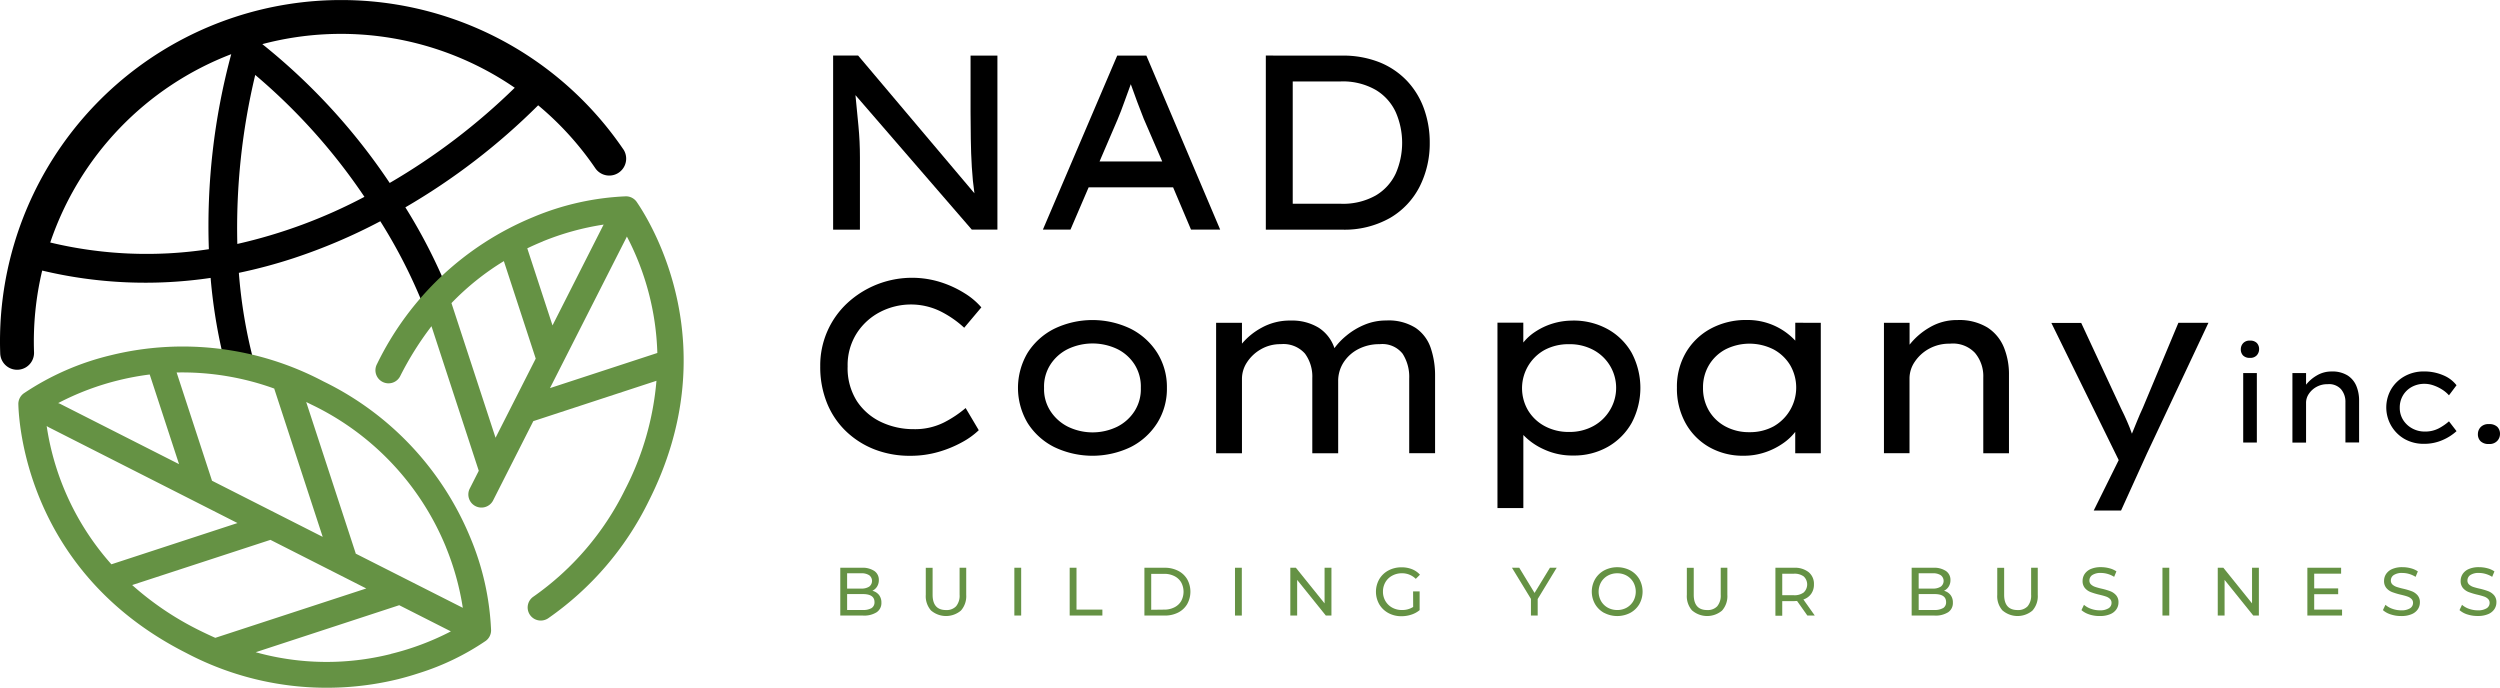 <svg xmlns="http://www.w3.org/2000/svg" width="282.887" height="77.829" viewBox="0 0 282.887 77.829">
  <g id="NAD_couleur" transform="translate(-0.004 -434.927)">
    <path id="Tracé_1" data-name="Tracé 1" d="M70.556,451.854A38.609,38.609,0,0,0,.029,474.923a1.914,1.914,0,1,0,3.826-.139,34.573,34.573,0,0,1,.924-9.241,50.276,50.276,0,0,0,19.057.83A59.763,59.763,0,0,0,25.67,476.86l3.1-.844A56.031,56.031,0,0,1,27.032,465.8a57.635,57.635,0,0,0,6.169-1.65,63.752,63.752,0,0,0,9.837-4.187,59.344,59.344,0,0,1,4.95,9.719l3.024-1.1a62.081,62.081,0,0,0-5.139-10.193A73.911,73.911,0,0,0,60.9,446.842a34.685,34.685,0,0,1,6.48,7.14,1.914,1.914,0,0,0,3.171-2.143ZM5.689,462.367a34.752,34.752,0,0,1,20.481-21.31,74.511,74.511,0,0,0-2.532,22.067,46.711,46.711,0,0,1-17.949-.757Zm21.169.148a74.288,74.288,0,0,1,2.027-19.109A67.045,67.045,0,0,1,41.242,457.2a58.1,58.1,0,0,1-14.385,5.33ZM44.1,455.63a69.677,69.677,0,0,0-14.413-15.709,34.74,34.74,0,0,1,28.564,4.936A72.278,72.278,0,0,1,44.1,455.63Z" transform="translate(0)"/>
    <path id="Tracé_2" data-name="Tracé 2" d="M407.732,710.514a1.379,1.379,0,0,1,.271.87,1.249,1.249,0,0,1-.53,1.082,2.633,2.633,0,0,1-1.542.38H403.35v-5.41h2.426a2.4,2.4,0,0,1,1.436.37,1.2,1.2,0,0,1,.5,1.028,1.361,1.361,0,0,1-.2.735,1.3,1.3,0,0,1-.53.472A1.393,1.393,0,0,1,407.732,710.514Zm-3.609-2.454v1.733h1.584a1.587,1.587,0,0,0,.915-.222.809.809,0,0,0,0-1.289,1.59,1.59,0,0,0-.915-.222ZM406.891,712a.759.759,0,0,0,.33-.681c0-.6-.439-.905-1.32-.905h-1.777v1.8H405.9A1.845,1.845,0,0,0,406.891,712Z" transform="translate(-308.264 -208.265)" fill="#659244"/>
    <path id="Tracé_3" data-name="Tracé 3" d="M444.974,712.294a2.44,2.44,0,0,1-.6-1.777v-3.064h.773V710.5q0,1.74,1.523,1.737a1.464,1.464,0,0,0,1.136-.429,1.876,1.876,0,0,0,.394-1.308V707.45h.75v3.065a2.442,2.442,0,0,1-.6,1.782,2.612,2.612,0,0,1-3.369,0Z" transform="translate(-339.614 -208.28)" fill="#659244"/>
    <path id="Tracé_4" data-name="Tracé 4" d="M486.9,707.45h.773v5.41H486.9Z" transform="translate(-372.118 -208.28)" fill="#659244"/>
    <path id="Tracé_5" data-name="Tracé 5" d="M513.46,707.45h.773v4.738h2.928v.672h-3.7Z" transform="translate(-392.417 -208.28)" fill="#659244"/>
    <path id="Tracé_6" data-name="Tracé 6" d="M549.33,707.448h2.28a3.3,3.3,0,0,1,1.523.339,2.5,2.5,0,0,1,1.033.955,2.89,2.89,0,0,1,0,2.829,2.5,2.5,0,0,1-1.033.955,3.3,3.3,0,0,1-1.523.332h-2.28Zm2.235,4.738a2.474,2.474,0,0,0,1.155-.257,1.831,1.831,0,0,0,.768-.707,2.215,2.215,0,0,0,0-2.122,1.838,1.838,0,0,0-.768-.707,2.5,2.5,0,0,0-1.155-.255H550.1v4.066Z" transform="translate(-419.831 -208.278)" fill="#659244"/>
    <path id="Tracé_7" data-name="Tracé 7" d="M592.81,707.45h.773v5.41h-.773Z" transform="translate(-453.061 -208.28)" fill="#659244"/>
    <path id="Tracé_8" data-name="Tracé 8" d="M624.023,707.45v5.41h-.634l-3.246-4.036v4.036h-.773v-5.41H620l3.246,4.033V707.45Z" transform="translate(-473.36 -208.28)" fill="#659244"/>
    <path id="Tracé_9" data-name="Tracé 9" d="M664.681,709.962h.74v2.122a2.83,2.83,0,0,1-.943.512,3.538,3.538,0,0,1-1.115.177,3.045,3.045,0,0,1-1.476-.358,2.673,2.673,0,0,1-1.033-.99,2.878,2.878,0,0,1,0-2.841,2.638,2.638,0,0,1,1.037-.99,3.1,3.1,0,0,1,1.487-.354,3.143,3.143,0,0,1,1.179.212,2.4,2.4,0,0,1,.9.622l-.472.471a2.183,2.183,0,0,0-1.556-.632,2.26,2.26,0,0,0-1.108.269,1.956,1.956,0,0,0-.771.74,2.1,2.1,0,0,0-.278,1.07,2.076,2.076,0,0,0,.278,1.063,1.992,1.992,0,0,0,.771.747,2.246,2.246,0,0,0,1.1.269,2.3,2.3,0,0,0,1.268-.346Z" transform="translate(-504.779 -208.118)" fill="#659244"/>
    <path id="Tracé_10" data-name="Tracé 10" d="M728.664,710.988v1.872H727.9v-1.886l-2.148-3.524h.825l1.733,2.852,1.74-2.852h.764Z" transform="translate(-554.663 -208.28)" fill="#659244"/>
    <path id="Tracé_11" data-name="Tracé 11" d="M765.488,712.365a2.652,2.652,0,0,1-1.033-.995,2.858,2.858,0,0,1,0-2.829,2.665,2.665,0,0,1,1.033-.992,3.2,3.2,0,0,1,2.944,0,2.645,2.645,0,0,1,1.028.99,2.9,2.9,0,0,1,0,2.829,2.645,2.645,0,0,1-1.028.99,3.2,3.2,0,0,1-2.944,0Zm2.546-.6a2,2,0,0,0,.75-.747,2.2,2.2,0,0,0,0-2.122,2,2,0,0,0-.75-.747,2.122,2.122,0,0,0-1.07-.271,2.167,2.167,0,0,0-1.08.271,1.988,1.988,0,0,0-.757.747,2.2,2.2,0,0,0,0,2.122,1.988,1.988,0,0,0,.757.747,2.19,2.19,0,0,0,1.08.269,2.135,2.135,0,0,0,1.07-.269Z" transform="translate(-583.958 -208.081)" fill="#659244"/>
    <path id="Tracé_12" data-name="Tracé 12" d="M810.294,712.294a2.426,2.426,0,0,1-.6-1.777v-3.064h.78V710.5q0,1.74,1.523,1.737a1.462,1.462,0,0,0,1.136-.429,1.892,1.892,0,0,0,.394-1.308V707.45h.75v3.065a2.442,2.442,0,0,1-.6,1.782,2.612,2.612,0,0,1-3.369,0Z" transform="translate(-618.815 -208.28)" fill="#659244"/>
    <path id="Tracé_13" data-name="Tracé 13" d="M855.836,712.848l-1.167-1.65c-.144,0-.257.017-.34.017h-1.337v1.65h-.773v-5.427h2.11a2.513,2.513,0,0,1,1.65.5,1.7,1.7,0,0,1,.6,1.384,1.793,1.793,0,0,1-.311,1.065,1.723,1.723,0,0,1-.882.641l1.285,1.817Zm-.408-2.621a1.244,1.244,0,0,0,0-1.8,1.744,1.744,0,0,0-1.122-.314h-1.313v2.435h1.313a1.731,1.731,0,0,0,1.122-.318Z" transform="translate(-651.319 -208.268)" fill="#659244"/>
    <path id="Tracé_14" data-name="Tracé 14" d="M922.014,710.514a1.364,1.364,0,0,1,.271.87,1.249,1.249,0,0,1-.53,1.082,2.633,2.633,0,0,1-1.542.38H917.62v-5.41h2.447a2.4,2.4,0,0,1,1.436.37,1.2,1.2,0,0,1,.507,1.028,1.342,1.342,0,0,1-.2.735,1.3,1.3,0,0,1-.53.472A1.385,1.385,0,0,1,922.014,710.514Zm-3.6-2.454v1.733H920a1.588,1.588,0,0,0,.915-.222.806.806,0,0,0,0-1.289,1.59,1.59,0,0,0-.915-.222ZM921.184,712a.754.754,0,0,0,.332-.681q0-.905-1.322-.905h-1.778v1.8h1.778a1.841,1.841,0,0,0,.978-.215Z" transform="translate(-701.303 -208.265)" fill="#659244"/>
    <path id="Tracé_15" data-name="Tracé 15" d="M959.294,712.294a2.427,2.427,0,0,1-.6-1.777v-3.064h.78V710.5q0,1.74,1.523,1.737a1.462,1.462,0,0,0,1.136-.429,1.892,1.892,0,0,0,.394-1.308V707.45h.75v3.065a2.442,2.442,0,0,1-.6,1.782,2.612,2.612,0,0,1-3.369,0Z" transform="translate(-732.691 -208.28)" fill="#659244"/>
    <path id="Tracé_16" data-name="Tracé 16" d="M1000.014,712.5a2.446,2.446,0,0,1-.893-.49l.285-.6a2.374,2.374,0,0,0,.792.453,2.927,2.927,0,0,0,.995.172,1.8,1.8,0,0,0,1-.236.707.707,0,0,0,.332-.606.6.6,0,0,0-.181-.453,1.178,1.178,0,0,0-.448-.266c-.179-.064-.429-.132-.754-.21a7.7,7.7,0,0,1-.985-.295,1.614,1.614,0,0,1-.641-.45,1.207,1.207,0,0,1-.266-.825,1.4,1.4,0,0,1,.236-.78,1.583,1.583,0,0,1,.693-.556,2.809,2.809,0,0,1,1.153-.208,3.637,3.637,0,0,1,.943.123,2.473,2.473,0,0,1,.8.356l-.255.618a2.754,2.754,0,0,0-.726-.328,2.706,2.706,0,0,0-.757-.113,1.671,1.671,0,0,0-.988.236.738.738,0,0,0-.328.618.588.588,0,0,0,.186.453,1.3,1.3,0,0,0,.472.271,7.534,7.534,0,0,0,.745.205,7.573,7.573,0,0,1,.983.292,1.651,1.651,0,0,1,.637.45,1.18,1.18,0,0,1,.266.811,1.369,1.369,0,0,1-.236.776,1.555,1.555,0,0,1-.707.556,2.922,2.922,0,0,1-1.16.205,3.667,3.667,0,0,1-1.193-.175Z" transform="translate(-763.59 -208.046)" fill="#659244"/>
    <path id="Tracé_17" data-name="Tracé 17" d="M1038,707.45h.773v5.41H1038Z" transform="translate(-793.305 -208.28)" fill="#659244"/>
    <path id="Tracé_18" data-name="Tracé 18" d="M1069.194,707.45v5.41h-.634l-3.246-4.036v4.036h-.773v-5.41h.634l3.246,4.033V707.45Z" transform="translate(-813.588 -208.28)" fill="#659244"/>
    <path id="Tracé_19" data-name="Tracé 19" d="M1111.487,712.188v.672h-3.927v-5.41h3.819v.672h-3.046v1.662h2.713v.658h-2.713v1.747Z" transform="translate(-846.467 -208.28)" fill="#659244"/>
    <path id="Tracé_20" data-name="Tracé 20" d="M1144.721,712.5a2.432,2.432,0,0,1-.891-.49l.285-.6a2.356,2.356,0,0,0,.792.453,2.919,2.919,0,0,0,.992.172,1.8,1.8,0,0,0,1.007-.236.707.707,0,0,0,.332-.606.6.6,0,0,0-.182-.453,1.2,1.2,0,0,0-.448-.266c-.179-.064-.429-.132-.754-.21a7.7,7.7,0,0,1-.985-.295,1.613,1.613,0,0,1-.641-.45,1.209,1.209,0,0,1-.269-.825,1.4,1.4,0,0,1,.236-.78,1.572,1.572,0,0,1,.693-.556,2.807,2.807,0,0,1,1.15-.207,3.635,3.635,0,0,1,.943.123,2.5,2.5,0,0,1,.8.356l-.255.618a2.757,2.757,0,0,0-.726-.328,2.7,2.7,0,0,0-.759-.113,1.665,1.665,0,0,0-.985.236.734.734,0,0,0-.328.618.593.593,0,0,0,.184.453,1.33,1.33,0,0,0,.471.271,7.522,7.522,0,0,0,.745.205,7.7,7.7,0,0,1,.983.292,1.647,1.647,0,0,1,.636.45,1.178,1.178,0,0,1,.266.811,1.385,1.385,0,0,1-.236.776,1.547,1.547,0,0,1-.707.556,2.9,2.9,0,0,1-1.16.205A3.688,3.688,0,0,1,1144.721,712.5Z" transform="translate(-874.187 -208.046)" fill="#659244"/>
    <path id="Tracé_21" data-name="Tracé 21" d="M1181.481,712.5a2.436,2.436,0,0,1-.891-.49l.285-.6a2.33,2.33,0,0,0,.792.453,2.914,2.914,0,0,0,.992.172,1.809,1.809,0,0,0,1.007-.236.707.707,0,0,0,.332-.606.6.6,0,0,0-.184-.453,1.163,1.163,0,0,0-.448-.266,7.776,7.776,0,0,0-.752-.21,7.711,7.711,0,0,1-.985-.295,1.637,1.637,0,0,1-.644-.45,1.219,1.219,0,0,1-.266-.825,1.4,1.4,0,0,1,.236-.78,1.558,1.558,0,0,1,.693-.556,2.8,2.8,0,0,1,1.151-.207,3.629,3.629,0,0,1,.943.123,2.494,2.494,0,0,1,.8.356l-.255.617a2.744,2.744,0,0,0-.729-.328,2.675,2.675,0,0,0-.757-.113,1.663,1.663,0,0,0-.985.236.733.733,0,0,0-.328.618.593.593,0,0,0,.184.453,1.341,1.341,0,0,0,.46.271,7.613,7.613,0,0,0,.747.2,7.668,7.668,0,0,1,.981.292,1.667,1.667,0,0,1,.639.45,1.178,1.178,0,0,1,.266.811,1.385,1.385,0,0,1-.236.776,1.56,1.56,0,0,1-.707.556,2.9,2.9,0,0,1-1.16.205,3.684,3.684,0,0,1-1.178-.174Z" transform="translate(-902.281 -208.046)" fill="#659244"/>
    <path id="Tracé_22" data-name="Tracé 22" d="M415.461,461.62H418.5v19.689h-2.9l-13.163-15.217q.17,1.747.339,3.5t.167,3.536v8.185H399.91v-19.7h2.829L415.9,477.2q-.2-1.379-.295-2.954t-.116-3.164q-.028-1.589-.028-3Z" transform="translate(-305.634 -20.4)"/>
    <path id="Tracé_23" data-name="Tracé 23" d="M517.361,481.309l-2.025-4.781h-9.561l-2.053,4.781H500.6l8.409-19.689h3.3l8.352,19.689Zm-8.324-12.43-2.025,4.715H514.1l-2.089-4.828c-.236-.62-.488-1.252-.733-1.9s-.486-1.315-.731-2.011q-.394,1.073-.759,2.082C509.553,467.6,509.3,468.258,509.037,468.878Z" transform="translate(-382.588 -20.4)"/>
    <path id="Tracé_24" data-name="Tracé 24" d="M616.217,461.613a11.149,11.149,0,0,1,4.3.773,8.857,8.857,0,0,1,3.123,2.145,9.019,9.019,0,0,1,1.886,3.149,11.252,11.252,0,0,1,.632,3.784,10.825,10.825,0,0,1-1.125,4.936,8.632,8.632,0,0,1-3.347,3.571,10.461,10.461,0,0,1-5.483,1.337H607.61v-19.7Zm-.141,16.763a7.515,7.515,0,0,0,3.982-.943,5.674,5.674,0,0,0,2.261-2.5,8.667,8.667,0,0,0,0-6.9,5.716,5.716,0,0,0-2.263-2.532,7.463,7.463,0,0,0-3.979-.964h-5.422v13.838Z" transform="translate(-464.372 -20.394)"/>
    <path id="Tracé_25" data-name="Tracé 25" d="M411.656,585.5a8.7,8.7,0,0,1-1.843,1.334,12.887,12.887,0,0,1-2.685,1.113,11.352,11.352,0,0,1-3.234.448,10.978,10.978,0,0,1-3.993-.707,9.793,9.793,0,0,1-3.248-2.051,9.156,9.156,0,0,1-2.162-3.19,10.86,10.86,0,0,1-.773-4.177A9.616,9.616,0,0,1,396.8,571.1a10.787,10.787,0,0,1,10.518-2.357A11.754,11.754,0,0,1,410.048,570a8.094,8.094,0,0,1,1.9,1.6l-1.94,2.306a11.515,11.515,0,0,0-2.742-1.886,7.6,7.6,0,0,0-6.766.1,6.9,6.9,0,0,0-2.657,2.419,6.7,6.7,0,0,0-1.025,3.739,6.953,6.953,0,0,0,1.054,3.939,6.7,6.7,0,0,0,2.749,2.364,8.525,8.525,0,0,0,3.67.8,7.308,7.308,0,0,0,3.461-.773,12.63,12.63,0,0,0,2.419-1.617Z" transform="translate(-300.9 -101.893)"/>
    <path id="Tracé_26" data-name="Tracé 26" d="M505.52,596.23a7.268,7.268,0,0,1-1.1,3.977,7.607,7.607,0,0,1-3,2.716,10,10,0,0,1-8.647,0,7.584,7.584,0,0,1-3.01-2.716,7.779,7.779,0,0,1,0-7.958,7.6,7.6,0,0,1,3.01-2.713,9.977,9.977,0,0,1,8.647,0,7.62,7.62,0,0,1,3,2.713A7.275,7.275,0,0,1,505.52,596.23Zm-2.951,0a4.672,4.672,0,0,0-.691-2.624,4.878,4.878,0,0,0-1.968-1.773,6.514,6.514,0,0,0-5.6,0,4.962,4.962,0,0,0-1.983,1.773,4.59,4.59,0,0,0-.707,2.628,4.54,4.54,0,0,0,.707,2.593,5.065,5.065,0,0,0,1.983,1.787,6.384,6.384,0,0,0,5.6,0,4.979,4.979,0,0,0,1.968-1.787A4.623,4.623,0,0,0,502.569,596.23Z" transform="translate(-373.475 -117.408)"/>
    <path id="Tracé_27" data-name="Tracé 27" d="M592.187,588.776a5.785,5.785,0,0,1,3.152.8,4.373,4.373,0,0,1,1.8,2.322,7.7,7.7,0,0,1,1.351-1.414,7.99,7.99,0,0,1,2.025-1.223,6.312,6.312,0,0,1,2.5-.493,5.686,5.686,0,0,1,3.319.844,4.479,4.479,0,0,1,1.7,2.265,9.619,9.619,0,0,1,.493,3.164v8.746H605.6V595.33a4.841,4.841,0,0,0-.745-2.8,2.916,2.916,0,0,0-2.593-1.082,5.124,5.124,0,0,0-2.426.561,4.332,4.332,0,0,0-1.674,1.518,3.873,3.873,0,0,0-.6,2.11v8.156h-2.928v-8.522a4.367,4.367,0,0,0-.83-2.756,3.252,3.252,0,0,0-2.742-1.068,4.355,4.355,0,0,0-2.263.589,4.557,4.557,0,0,0-1.563,1.478,3.386,3.386,0,0,0-.561,1.841v8.437H583.75V589.031h2.925v2.357a7.651,7.651,0,0,1,2.221-1.8A6.56,6.56,0,0,1,592.187,588.776Z" transform="translate(-446.137 -117.576)"/>
    <path id="Tracé_28" data-name="Tracé 28" d="M727.294,588.795a7.979,7.979,0,0,1,3.979.971,7.058,7.058,0,0,1,2.716,2.685,8.465,8.465,0,0,1,0,7.918,7.162,7.162,0,0,1-2.7,2.713,7.718,7.718,0,0,1-3.908.983,7.619,7.619,0,0,1-3.347-.707,7.388,7.388,0,0,1-2.305-1.617v8.27H718.8v-20.98h2.925v2.249a5.72,5.72,0,0,1,1.322-1.2,7.619,7.619,0,0,1,4.243-1.28Zm-.394,2.673a5.752,5.752,0,0,0-2.756.646,4.951,4.951,0,0,0-1.886,6.836,4.879,4.879,0,0,0,1.886,1.787,5.659,5.659,0,0,0,2.756.66,5.57,5.57,0,0,0,2.742-.66,4.911,4.911,0,0,0,1.872-1.787,4.861,4.861,0,0,0-1.872-6.836A5.657,5.657,0,0,0,726.9,591.468Z" transform="translate(-549.351 -117.594)"/>
    <path id="Tracé_29" data-name="Tracé 29" d="M821.214,588.859v14.764h-2.892V601.2a6.131,6.131,0,0,1-1.379,1.294,7.913,7.913,0,0,1-2.011,1.011,7.44,7.44,0,0,1-2.461.394,7.641,7.641,0,0,1-3.894-.983,7.039,7.039,0,0,1-2.671-2.718,8.061,8.061,0,0,1-.971-4.008,7.645,7.645,0,0,1,1.014-3.965,7.227,7.227,0,0,1,2.8-2.7,8.355,8.355,0,0,1,4.092-.985,7.36,7.36,0,0,1,5.486,2.336v-2.025Zm-8.072,12.374a5.571,5.571,0,0,0,2.742-.66,5.049,5.049,0,0,0,1.874-6.907,4.9,4.9,0,0,0-1.869-1.787,6.028,6.028,0,0,0-5.486,0,4.8,4.8,0,0,0-1.855,1.787,4.9,4.9,0,0,0-.66,2.529,5.009,5.009,0,0,0,.66,2.593,4.8,4.8,0,0,0,1.855,1.787,5.58,5.58,0,0,0,2.744.658Z" transform="translate(-615.179 -117.404)"/>
    <path id="Tracé_30" data-name="Tracé 30" d="M912.616,588.559a6.13,6.13,0,0,1,3.418.844,4.85,4.85,0,0,1,1.855,2.237,8.05,8.05,0,0,1,.578,3.107v8.887H915.56v-8.578a4.076,4.076,0,0,0-.943-2.784,3.419,3.419,0,0,0-2.841-1.04,4.716,4.716,0,0,0-2.357.575,4.585,4.585,0,0,0-1.617,1.478,3.337,3.337,0,0,0-.589,1.855v8.487H904.32V588.87h2.9v2.475a7.907,7.907,0,0,1,2.249-1.943,6.019,6.019,0,0,1,3.149-.844Z" transform="translate(-691.138 -117.415)"/>
    <path id="Tracé_31" data-name="Tracé 31" d="M989.463,611.109l2.829-5.709-7.621-15.523h3.378l4.529,9.729c.236.453.445.924.662,1.414s.4.962.547,1.391c.189-.448.38-.917.578-1.414s.417-.992.66-1.518l4.022-9.618h3.4L995.5,604.624l-2.944,6.485Z" transform="translate(-752.546 -118.41)"/>
    <path id="Tracé_32" data-name="Tracé 32" d="M1076.649,600.361a1.026,1.026,0,0,1-.778-.269.978.978,0,0,1-.255-.707,1,1,0,0,1,.255-.674.964.964,0,0,1,.778-.3,1.019,1.019,0,0,1,.781.271.984.984,0,0,1,.255.707,1.018,1.018,0,0,1-.255.674A.965.965,0,0,1,1076.649,600.361Zm.781,9.582h-1.544v-7.862h1.544Z" transform="translate(-822.053 -124.941)"/>
    <path id="Tracé_33" data-name="Tracé 33" d="M1104.815,613.237a3.266,3.266,0,0,1,1.82.45,2.593,2.593,0,0,1,.99,1.193,4.289,4.289,0,0,1,.309,1.65v4.738h-1.547v-4.554a2.176,2.176,0,0,0-.509-1.485,1.821,1.821,0,0,0-1.514-.554,2.5,2.5,0,0,0-1.252.306,2.424,2.424,0,0,0-.863.787,1.784,1.784,0,0,0-.316.99v4.528h-1.544v-7.874h1.544v1.32a4.271,4.271,0,0,1,1.2-1.035A3.211,3.211,0,0,1,1104.815,613.237Z" transform="translate(-840.987 -136.274)"/>
    <path id="Tracé_34" data-name="Tracé 34" d="M1146.964,617.343a2.545,2.545,0,0,0,.382,1.386,2.753,2.753,0,0,0,1.028.959,2.883,2.883,0,0,0,1.414.354,3.3,3.3,0,0,0,1.62-.375,6.042,6.042,0,0,0,1.125-.78l.856,1.11a5.608,5.608,0,0,1-1.561,1,5.128,5.128,0,0,1-2.143.434,4.364,4.364,0,0,1-2.169-.54,4.118,4.118,0,0,1-1.521-5.644,4.05,4.05,0,0,1,1.521-1.464,4.391,4.391,0,0,1,2.169-.54,5.422,5.422,0,0,1,2.194.429,3.65,3.65,0,0,1,1.509,1.132l-.856,1.139a3.579,3.579,0,0,0-.771-.651,4.661,4.661,0,0,0-.976-.471,3.064,3.064,0,0,0-1.011-.179,2.954,2.954,0,0,0-1.447.351,2.608,2.608,0,0,0-1,.962A2.651,2.651,0,0,0,1146.964,617.343Z" transform="translate(-875.416 -136.284)"/>
    <path id="Tracé_35" data-name="Tracé 35" d="M1190.665,640.744a1.277,1.277,0,0,1-.943-.309,1.1,1.1,0,0,1-.307-.816,1.145,1.145,0,0,1,.307-.78,1.189,1.189,0,0,1,.943-.344,1.277,1.277,0,0,1,.943.306,1.107,1.107,0,0,1,.307.818,1.146,1.146,0,0,1-.307.771A1.179,1.179,0,0,1,1190.665,640.744Z" transform="translate(-909.025 -155.577)"/>
    <path id="Tracé_36" data-name="Tracé 36" d="M8.8,607.891v-.042a1.485,1.485,0,0,1,.6-1.308,30.262,30.262,0,0,1,9.877-4.323,34.052,34.052,0,0,1,24.045,2.968,34.1,34.1,0,0,1,16.61,17.652,30.4,30.4,0,0,1,2.357,10.521,1.476,1.476,0,0,1-.6,1.179,28.644,28.644,0,0,1-7.6,3.666q-1.075.354-2.28.66a34.053,34.053,0,0,1-24.045-2.968C10.37,627.087,8.911,611.022,8.8,607.891ZM23.661,604.4a30.774,30.774,0,0,0-3.55.66,30.383,30.383,0,0,0-6.81,2.577,1.478,1.478,0,0,1,.255.1l13.423,6.806Zm3.043-.236,4.007,12.258,12.525,6.351L37.793,606.13a.981.981,0,0,1-.038-.137,30.613,30.613,0,0,0-11.051-1.82Zm30.483,19.778a30.838,30.838,0,0,0-15.2-16.124l-.62-.306,5.594,17.1a.087.087,0,0,0,.017.061l12.11,6.129a30.291,30.291,0,0,0-1.9-6.848Zm-6.228,12.072a30.373,30.373,0,0,0,6.78-2.546L51.9,630.508h-.014l-16.233,5.318a29.889,29.889,0,0,0,15.3.2Zm-21.871-2.758q1,.5,1.994.943l17.084-5.587-10.844-5.5-15.646,5.113a34.065,34.065,0,0,0,7.412,5.031Zm-9.762-7.378,14.267-4.668L12.223,610.366a1.61,1.61,0,0,1-.222-.141,30.174,30.174,0,0,0,7.324,15.653Z" transform="translate(-6.716 -127.097)" fill="#659244"/>
    <path id="Tracé_37" data-name="Tracé 37" d="M180.386,548.127a34.055,34.055,0,0,1,17.652-16.61,30.327,30.327,0,0,1,10.521-2.357,1.485,1.485,0,0,1,1.254.707l.024.035c1.756,2.593,10.075,16.417,1.264,33.795a34.744,34.744,0,0,1-11.337,13.2,1.427,1.427,0,0,1-.38.189,1.48,1.48,0,0,1-1.318-2.619,31.989,31.989,0,0,0,10.372-12.107A32.738,32.738,0,0,0,212,550.034L198.066,554.6l-4.573,9.019a1.483,1.483,0,0,1-2.643-1.341l1.044-2.06-5.351-16.36a35.378,35.378,0,0,0-3.52,5.61,1.48,1.48,0,1,1-2.638-1.339Zm18.767-13.866q-.905.368-1.77.785l2.855,8.722,5.721-11.287c.024-.042.047-.082.073-.123a30.284,30.284,0,0,0-6.891,1.9ZM212.1,546.89h0a30.268,30.268,0,0,0-3.446-13.18c-.016.04-.033.078-.054.118l-8.649,17.034,12.138-3.972Zm-18.307,9.59,4.547-8.958-3.607-11.03a29.6,29.6,0,0,0-5.929,4.752Z" transform="translate(-137.715 -72.019)" fill="#659244"/>
  </g>
</svg>
